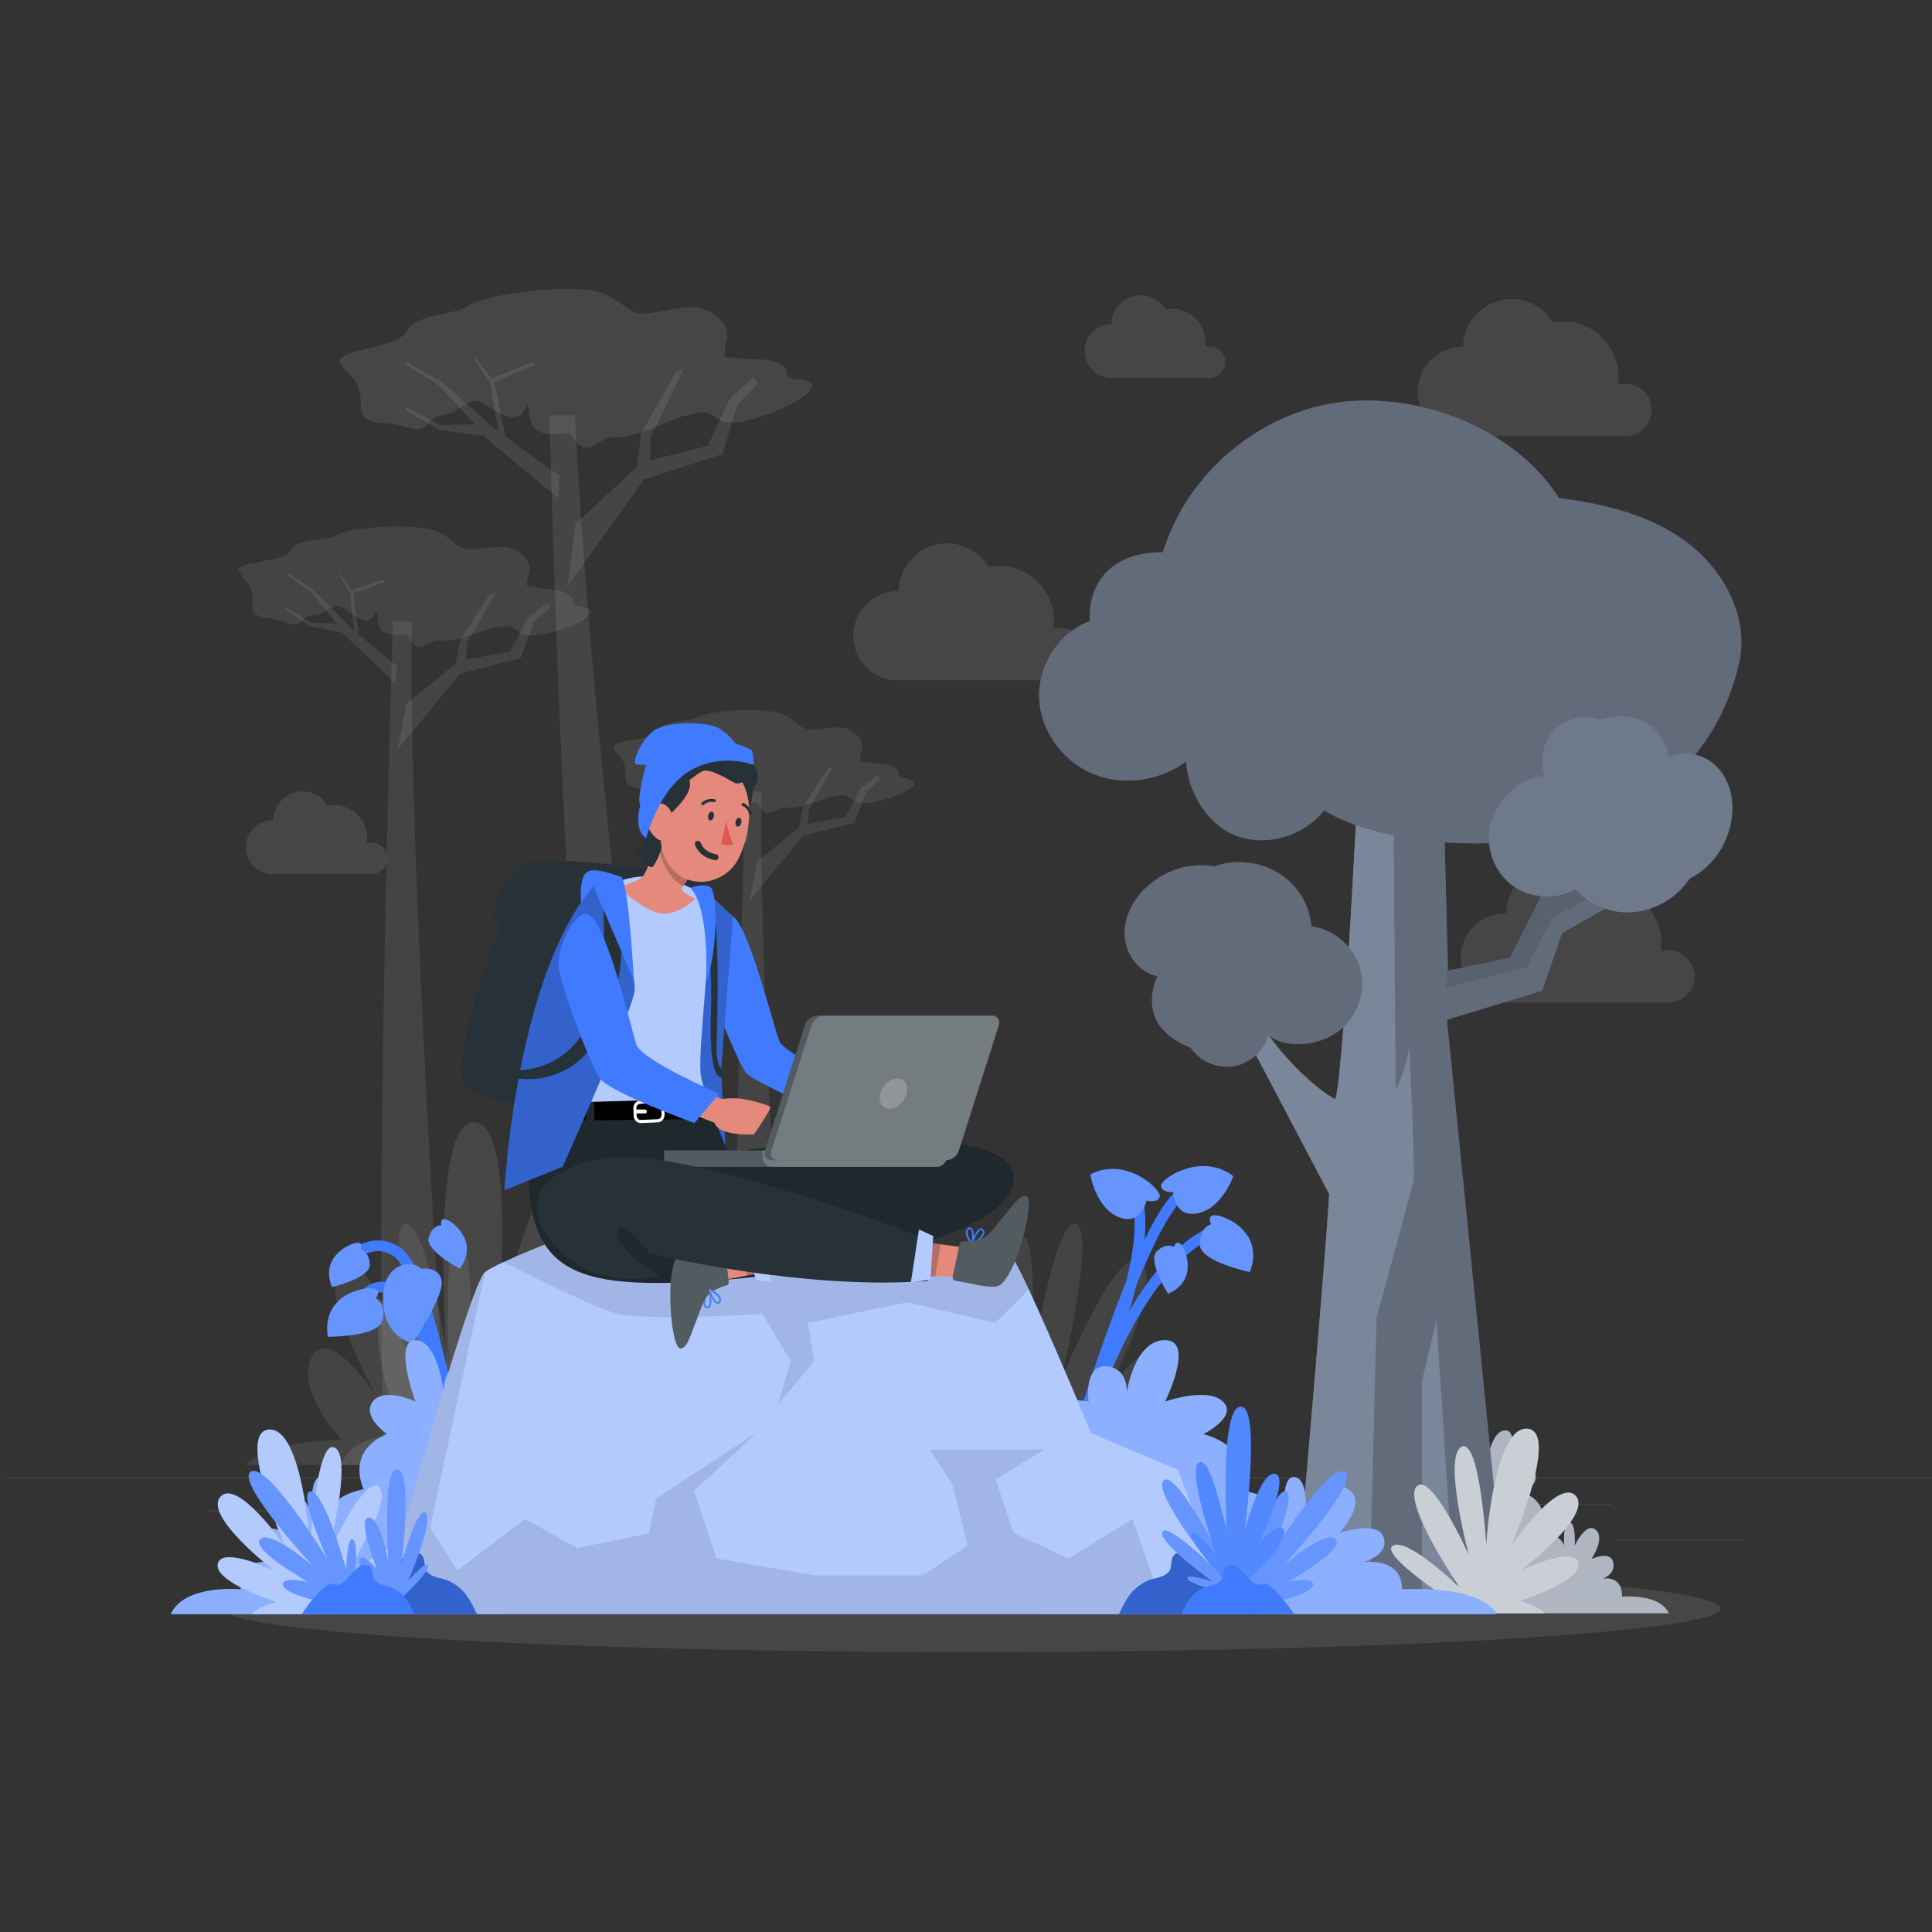 <svg xmlns="http://www.w3.org/2000/svg" width="180" height="180" fill="none"><rect width="100%" height="100%" fill="#333333" stroke="none"/><g clip-path="url(#a)"><g clip-path="url(#b)"><path fill="#EBEBEB" fill-opacity=".1" d="M180.5 137.663H.5v.09h180v-.09Zm-18.036 5.795H150.54v.09h11.924v-.09Zm-42.725.977h-3.129v.09h3.129v-.09Zm30.441-4.32h-6.909v.09h6.909v-.09Zm-115.245.604h-15.55v.09h15.55v-.09Zm5.485 0h-2.28v.09h2.28v-.09Zm41.133 1.521H47.83v.09h33.723v-.09Z"/><path fill="#E0E0E0" fill-opacity=".1" d="M47.659 136.491H22.796c2.696-2.477 9.042-2.324 9.042-2.324s-4.402-4.73-2.778-7.762c1.623-3.032 5.97 3.615 5.97 3.615s-5.467-9.896-3.433-12.363c2.033-2.467 7.5 10.838 7.5 10.838s-3.32-14.08-1.323-14.479c1.998-.4 4.085 13.351 4.085 13.351s-.719-12.569.963-12.211c1.682.359.866 16.762.866 16.762s1.691-8.368 2.414-5.7c.723 2.668-.725 8.393-.725 8.393 1.666.023 2.145 1.162 2.282 1.88Zm13.049 0h32.287c-3.501-3.217-11.742-3.019-11.742-3.019s5.716-6.142 3.607-10.079c-2.108-3.936-7.752 4.695-7.752 4.695s7.099-12.851 4.458-16.055c-2.64-3.204-9.74 14.074-9.74 14.074s4.312-18.284 1.718-18.803c-2.594-.519-5.305 17.338-5.305 17.338s.933-16.323-1.25-15.857c-2.184.466-1.126 21.767-1.126 21.767s-2.195-10.866-3.134-7.401c-.939 3.465.942 10.898.942 10.898-2.163.03-2.786 1.51-2.963 2.442Z"/><path fill="#E0E0E0" fill-opacity=".1" d="M90.314 136.491h24.863c-2.697-2.477-9.043-2.324-9.043-2.324s4.402-4.73 2.779-7.762c-1.624-3.032-5.97 3.615-5.97 3.615s5.466-9.896 3.433-12.363c-2.034-2.467-7.501 10.838-7.501 10.838s3.321-14.08 1.323-14.479c-1.997-.4-4.084 13.351-4.084 13.351s.718-12.569-.964-12.211c-1.681.359-.866 16.762-.866 16.762s-1.691-8.368-2.414-5.7c-.723 2.668.725 8.393.725 8.393-1.666.023-2.145 1.162-2.281 1.88Zm-48.563 0c-1.101-16.91-3.752-60.218-3.38-78.534l-1.765-.12s-1.767 55.181-.802 78.654h5.947Z"/><path fill="#E0E0E0" fill-opacity=".1" d="m37.902 65.524 4.538-3.69.454-2.29 2.726-4.157.584-.213-2.687 4.7-.107 1.579 4.084-.75 1.711-3.155 1.804-1.418.269.467-1.537 1.373-1.258 3.372-5.596 1.407-5.838 7.071.853-4.296Zm-.892-3.43-.22 1.545-4.907-4.696-3.023-.6-2.333-1.608.16-.155 2.216 1.41 2.456.12-2.327-2.895-2.29-1.666.157-.097 2.297 1.489 3.78 3.825-.374-3.5-.877-1.487-.085-.41 1.103 1.621 2.873-.948.24.18-2.947 1.05.531 3.859 3.57 2.963Z"/><path fill="#E0E0E0" fill-opacity=".1" d="M53.345 56.067c.111-.627-.881-1.075-1.954-1.148a13.781 13.781 0 0 1-2.345-.37c.1-.224.028-.496.172-.885.314-.847.147-1.42-.794-2.159-.94-.738-1.889-.595-3.947-.354-2.059.242-1.77-.69-3.63-1.578-1.86-.887-8.324-.518-9.515.308-.717.497-3.51.207-4.287 1.424-.777 1.217-5.363.906-4.756 1.962.606 1.057 1.332 1.106 1.213 2.875-.12 1.769 1.484 1.18 3.09 1.846 1.607.667 1.392-.583 2.442-.663 1.051-.08.761-.186 1.84-.685 1.08-.5.927.127 2.64.988.945.475 1.296-.099 1.587-.703.173.401-.022.985.33 1.661.284.542 1.418.662 2.498.56 1.183 2.25 1.692.375 3.175.535 1.565.17 3.919-1.067 5.023-1.2 1.104-.132 1.175-.411 2.316.473 1.14.884 6.051-.842 6.514-1.732.462-.891-1.723-.528-1.612-1.155Zm20.225 80.425c-1.046-16.542-2.896-48.476-2.605-62.725l-1.51-.102s-1.313 41-.823 62.827h4.938Z"/><path fill="#E0E0E0" fill-opacity=".1" d="m70.563 80.239 3.881-3.155.388-1.959 2.331-3.555.5-.183-2.298 4.02-.092 1.35 3.494-.641 1.463-2.698 1.543-1.213.23.4-1.315 1.174-1.076 2.884-4.785 1.203-4.993 6.048.73-3.675Zm-.763-2.933-.187 1.32-4.198-4.015-2.586-.513-1.995-1.375.138-.133 1.895 1.206 2.1.102-1.99-2.475-1.958-1.425.134-.083 1.964 1.273 3.233 3.272-.32-2.994-.75-1.272-.073-.35.943 1.386 2.458-.81.204.153-2.52.898.455 3.3 3.053 2.535Z"/><path fill="#E0E0E0" fill-opacity=".1" d="M83.77 72.151c.095-.536-.754-.92-1.67-.981a11.78 11.78 0 0 1-2.006-.317c.086-.192.024-.424.147-.757.268-.725.125-1.215-.68-1.847-.804-.631-1.615-.508-3.376-.302-1.76.207-1.513-.59-3.104-1.35-1.59-.759-7.12-.443-8.138.264-.612.425-3.002.176-3.666 1.217-.665 1.04-4.587.775-4.068 1.679.518.903 1.14.946 1.037 2.458-.102 1.513 1.27 1.009 2.644 1.58 1.374.57 1.19-.5 2.088-.568.899-.068.65-.159 1.574-.586.924-.427.793.109 2.258.845.808.406 1.108-.084 1.357-.6.148.342-.019.841.283 1.42.242.463 1.212.565 2.135.48 1.012 1.923 1.448.32 2.716.457 1.338.144 3.352-.913 4.296-1.026.944-.114 1.005-.353 1.98.403.976.756 5.176-.72 5.571-1.481.397-.762-1.472-.451-1.377-.988Z"/><path fill="#E6E6E6" fill-opacity=".1" d="M61.636 119.992c-.335-2.371-6.64-51.073-8.068-81.293h-2.361s1.327 61.054 5.286 83.307l5.143-2.014Z"/><path fill="#F0F0F0" fill-opacity=".1" d="M31.79 136.492h62.687c-6.798-3.709-22.798-3.48-22.798-3.48s11.098-7.079 7.004-11.616c-4.093-4.537-15.051 5.411-15.051 5.411s13.782-14.811 8.655-18.504c-5.127-3.692-18.91 16.22-18.91 16.22s8.372-21.072 3.335-21.67c-5.036-.598-10.298 19.982-10.298 19.982s1.81-18.812-2.43-18.275c-4.24.537-2.184 25.088-2.184 25.088s-4.262-12.525-6.085-8.531c-1.824 3.993 1.828 12.56 1.828 12.56-4.2.035-5.408 1.74-5.752 2.815Z"/><path fill="#E6E6E6" fill-opacity=".1" d="m53.625 48.813 5.708-5.319.397-3.088 3.255-5.78.758-.337-3.154 6.499v2.111l5.37-1.367 1.992-4.353 2.275-2.05.399.599-1.922 1.965-1.372 4.602-7.32 2.376-7.135 9.939.749-5.797Zm-1.496-4.483-.153 2.075-6.956-5.809-4.078-.525-3.25-1.93.2-.223 3.076 1.68 3.279-.064-3.358-3.643-3.197-2.011.2-.143 3.19 1.774 5.377 4.752-.814-4.625-1.3-1.901-.15-.538 1.613 2.059 3.74-1.521.334.217-3.828 1.664 1.055 5.088 5.02 3.623Z"/><path fill="#F0F0F0" fill-opacity=".1" d="M73.328 34.835c.091-.845-1.27-1.352-2.704-1.352-.719 0-2.016-.064-3.155-.282.113-.307-.007-.663.15-1.194.34-1.155.066-1.903-1.252-2.801-1.319-.898-2.568-.622-5.286-.116-2.719.507-2.417-.76-4.973-1.774-2.555-1.013-11.127.06-12.638 1.268-.909.726-4.654.591-5.579 2.28-.924 1.69-7.056 1.69-6.153 3.042.902 1.351 1.873 1.351 1.873 3.717 0 2.365 2.082 1.436 4.28 2.179 2.199.743 1.8-.902 3.191-1.103 1.392-.201.996-.316 2.388-1.078 1.392-.761 1.245.086 3.602 1.078 1.3.547 1.716-.248 2.05-1.078.266.517.059 1.312.59 2.18.424.696 1.946.753 3.374.522 1.777 2.887 2.287.345 4.275.425 2.097.085 5.12-1.774 6.578-2.049 1.457-.275 1.526-.654 3.124.42 1.599 1.074 7.979-1.665 8.515-2.892.535-1.227-2.34-.547-2.25-1.392Z"/><path fill="#F5F5F5" fill-opacity=".1" d="M153.871 38.189a2.436 2.436 0 0 0-3.136-2.333 5.16 5.16 0 0 0-6.054-5.818 4.507 4.507 0 0 0-8.361 2.28c-.025 0-.05-.005-.076-.005a4.155 4.155 0 0 0 0 8.312h15.262l-.003-.003a2.435 2.435 0 0 0 2.368-2.433ZM101.27 60.941a2.436 2.436 0 0 0-3.135-2.333 5.159 5.159 0 0 0-6.054-5.818 4.507 4.507 0 0 0-3.85-2.167 4.512 4.512 0 0 0-4.512 4.446c-.025 0-.05-.004-.075-.004a4.156 4.156 0 1 0 0 8.312h15.262l-.003-.004a2.434 2.434 0 0 0 2.367-2.432Zm56.604 30.027a2.436 2.436 0 0 0-3.135-2.334 5.158 5.158 0 0 0-6.055-5.818 4.505 4.505 0 0 0-3.85-2.166 4.513 4.513 0 0 0-4.511 4.446c-.025 0-.049-.004-.075-.004a4.156 4.156 0 1 0 0 8.312h15.262l-.003-.004a2.434 2.434 0 0 0 2.367-2.432ZM36.07 79.975a1.472 1.472 0 0 0-1.895-1.41 3.118 3.118 0 0 0-3.66-3.517 2.724 2.724 0 0 0-2.326-1.309 2.727 2.727 0 0 0-2.727 2.687l-.045-.002a2.512 2.512 0 1 0 0 5.024h9.224l-.002-.002a1.47 1.47 0 0 0 1.431-1.47Zm78.093-46.233a1.472 1.472 0 0 0-1.895-1.41 3.118 3.118 0 0 0-3.659-3.517 2.724 2.724 0 0 0-2.327-1.31 2.728 2.728 0 0 0-2.727 2.688l-.045-.002a2.512 2.512 0 0 0 0 5.023h9.225l-.002-.002a1.471 1.471 0 0 0 1.43-1.47ZM90.5 153.922c38.549 0 69.8-1.825 69.8-4.076 0-2.252-31.251-4.077-69.8-4.077-38.55 0-69.8 1.825-69.8 4.077 0 2.251 31.25 4.076 69.8 4.076Z"/><path fill="#7A8699" d="M134.51 144.007s-1.169-.061-1.285-3.259c-.117-3.199 1.943-4.052 3.529-3.66 0 0-.232-2.277.796-2.194 1.027.084.957 1.605.957 1.605s.351-3.229 1.753-3.231c1.402-.001 0 3.82 0 3.82s1.94-.931 2.653 0c.713.931-.891 2.024-.891 2.024s2.515.82 1.463 3.428c0 0 1.753.274 2.244 1.441 0 0-.14-2.356.491-2.198.631.158.491 2.225.491 2.225s1.052-2.27 1.963-1.468c.912.803-.421 2.725-.421 2.725s1.753-.851 2.034.277c.28 1.128-.982 1.548-.982 1.548s1.823-.422 1.823 1.67c0 0 3.506-.335 4.347 1.544h-20.894l-.071-6.297Z"/><path fill="#fff" d="M134.51 144.007s-1.169-.061-1.285-3.259c-.117-3.199 1.943-4.052 3.529-3.66 0 0-.232-2.277.796-2.194 1.027.084.957 1.605.957 1.605s.351-3.229 1.753-3.231c1.402-.001 0 3.82 0 3.82s1.94-.931 2.653 0c.713.931-.891 2.024-.891 2.024s2.515.82 1.463 3.428c0 0 1.753.274 2.244 1.441 0 0-.14-2.356.491-2.198.631.158.491 2.225.491 2.225s1.052-2.27 1.963-1.468c.912.803-.421 2.725-.421 2.725s1.753-.851 2.034.277c.28 1.128-.982 1.548-.982 1.548s1.823-.422 1.823 1.67c0 0 3.506-.335 4.347 1.544h-20.894l-.071-6.297Z" opacity=".4"/><path fill="#7A8699" d="M123.839 111.248c-.504 8.265-3.228 38.874-3.228 38.874l19.768.182-5.571-55.294 8.871-2.704 1.862-5.376 7.49-4.239 3.662-5.62-1.415-.344-4.043 5.193-4.717 1.024 2.02-4.783h-2.247l-5.616 11.08-5.763 1.181-.527-20.154c-5.787 2.705-7.638-1.799-7.638-1.799s-1.497 31.556-2.338 33.94c-.733-.369-1.563-1.003-2.366-1.71-1.961-1.728-3.637-3.754-5.036-5.962l-.375-.593h-1.796l9.003 17.104Z"/><path fill="#000" d="M123.839 111.248c-.504 8.265-3.228 38.874-3.228 38.874l19.768.182-5.571-55.294 8.871-2.704 1.862-5.376 7.49-4.239 3.662-5.62-1.415-.344-4.043 5.193-4.717 1.024 2.02-4.783h-2.247l-5.616 11.08-5.763 1.181-.527-20.154c-5.787 2.705-7.638-1.799-7.638-1.799s-1.497 31.556-2.338 33.94c-.733-.369-1.563-1.003-2.366-1.71-1.961-1.728-3.637-3.754-5.036-5.962l-.375-.593h-1.796l9.003 17.104Z" opacity=".2"/><path fill="#000" d="m144.677 85.435-2.41 4.645-7.534 1.907s.024-1.185.149-2.705l.03 1.14 5.763-1.181 5.616-11.08h2.246l-2.02 4.782 4.718-1.024 4.043-5.192.197.047-3.113 4.713-7.685 3.948Z" opacity=".1"/><path fill="#7A8699" d="m133.829 122.961 1.779 27.299-3.135-.029v-21.546l1.356-5.724Zm-9.99-11.713-9.003-17.103h1.796l.375.592c1.399 2.207 3.075 4.235 5.036 5.962.803.707 1.634 1.342 2.366 1.71.841-2.384 2.338-33.94 2.338-33.94s.812 1.972 3.039 2.522l.256 30.581c.639-1.456 1.193-2.842 1.246-4.351.192 4.177.445 8.667.429 12.788l-3.463 12.775-.691 27.402-6.952-.065s2.724-30.609 3.228-38.873Z"/><path fill="#7A8699" d="M101.59 57.838c-2.883 1.029-4.869 4.08-4.779 7.14.09 3.061 2.168 5.935 4.993 7.115 2.826 1.18 6.248.678 8.708-1.146.126 2.938 2.136 6.137 4.94 7.026 2.804.888 6.111-.148 7.907-2.478 7.557 4.748 34.017 6.508 38.668-13.711.96-4.176-1.366-8.6-4.775-11.195-3.41-2.595-7.743-3.658-11.997-4.178-4.035-6.425-12.983-9.937-20.503-8.928-7.52 1.01-14.206 6.7-16.404 13.961-7.667.02-6.869 6.907-6.758 6.394Z"/><path fill="#000" d="M101.59 57.838c-2.883 1.029-4.869 4.08-4.779 7.14.09 3.061 2.168 5.935 4.993 7.115 2.826 1.18 6.248.678 8.708-1.146.126 2.938 2.136 6.137 4.94 7.026 2.804.888 6.111-.148 7.907-2.478 7.557 4.748 34.017 6.508 38.668-13.711.96-4.176-1.366-8.6-4.775-11.195-3.41-2.595-7.743-3.658-11.997-4.178-4.035-6.425-12.983-9.937-20.503-8.928-7.52 1.01-14.206 6.7-16.404 13.961-7.667.02-6.869 6.907-6.758 6.394Z" opacity=".2"/><path fill="#7A8699" d="M110.927 97.615c.856 1.264 2.472 1.967 3.981 1.73 1.508-.237 2.831-1.401 3.258-2.867 1.791 1.26 4.558.948 6.371-.28 1.814-1.227 2.748-3.625 2.243-5.755-.505-2.131-2.414-3.855-4.586-4.139-.226-2.084-1.269-3.834-3.048-4.943a7.058 7.058 0 0 0-6.042-.638c-2.335-.428-4.725.41-6.428 2.063-1.213 1.177-2.022 2.848-1.88 4.532.141 1.685 1.37 3.303 3.03 3.623-.553 1.26-.709 2.673-.173 3.94.537 1.267 1.985 2.254 3.274 2.734Z"/><path fill="#000" d="M110.927 97.615c.856 1.264 2.472 1.967 3.981 1.73 1.508-.237 2.831-1.401 3.258-2.867 1.791 1.26 4.558.948 6.371-.28 1.814-1.227 2.748-3.625 2.243-5.755-.505-2.131-2.414-3.855-4.586-4.139-.226-2.084-1.269-3.834-3.048-4.943a7.058 7.058 0 0 0-6.042-.638c-2.335-.428-4.725.41-6.428 2.063-1.213 1.177-2.022 2.848-1.88 4.532.141 1.685 1.37 3.303 3.03 3.623-.553 1.26-.709 2.673-.173 3.94.537 1.267 1.985 2.254 3.274 2.734Z" opacity=".2"/><path fill="#7A8699" d="M149.022 67.044c-1.444-.497-3.158-.089-4.223 1.006-1.063 1.096-1.422 2.821-.883 4.25-2.189.067-4.214 1.978-4.928 4.048-.713 2.071-.021 4.549 1.662 5.95 1.683 1.4 4.246 1.632 6.153.556 1.432 1.53 3.317 2.303 5.405 2.122a7.058 7.058 0 0 0 5.215-3.118c2.124-1.06 3.531-3.165 3.901-5.508.264-1.67-.093-3.492-1.218-4.754-1.124-1.263-3.079-1.818-4.598-1.077-.314-1.34-1.037-2.564-2.227-3.256-1.189-.69-2.94-.61-4.259-.219Z"/><path fill="#000" d="M149.022 67.044c-1.444-.497-3.158-.089-4.223 1.006-1.063 1.096-1.422 2.821-.883 4.25-2.189.067-4.214 1.978-4.928 4.048-.713 2.071-.021 4.549 1.662 5.95 1.683 1.4 4.246 1.632 6.153.556 1.432 1.53 3.317 2.303 5.405 2.122a7.058 7.058 0 0 0 5.215-3.118c2.124-1.06 3.531-3.165 3.901-5.508.264-1.67-.093-3.492-1.218-4.754-1.124-1.263-3.079-1.818-4.598-1.077-.314-1.34-1.037-2.564-2.227-3.256-1.189-.69-2.94-.61-4.259-.219Z" opacity=".1"/><path fill="#7A8699" d="M135.661 149.504s-7.259-4.705-5.883-5.499c1.377-.794 6.219 3.905 6.219 3.905s-5.349-7.828-4.027-9.397c1.321-1.569 4.882 6.379 4.882 6.379s-2.421-9.087-.712-10.083c1.709-.997 2.329 9.106 2.329 9.106s.667-10.944 3.798-10.809c3.13.136-1.428 10.809-1.428 10.809s4.416-6.333 5.982-4.535c1.567 1.797-4.985 6.847-4.985 6.847s4.899-2.303 5.227-.594c.327 1.709-5.405 3.524-5.405 3.524s1.842.529 2.268 1.146l-9.803.001s-.155-.47 1.538-.8Z"/><path fill="#fff" d="M135.661 149.504s-7.259-4.705-5.883-5.499c1.377-.794 6.219 3.905 6.219 3.905s-5.349-7.828-4.027-9.397c1.321-1.569 4.882 6.379 4.882 6.379s-2.421-9.087-.712-10.083c1.709-.997 2.329 9.106 2.329 9.106s.667-10.944 3.798-10.809c3.13.136-1.428 10.809-1.428 10.809s4.416-6.333 5.982-4.535c1.567 1.797-4.985 6.847-4.985 6.847s4.899-2.303 5.227-.594c.327 1.709-5.405 3.524-5.405 3.524s1.842.529 2.268 1.146l-9.803.001s-.155-.47 1.538-.8Z" opacity=".6"/><path stroke="#407BFF" stroke-miterlimit="10" d="M32.42 117.415s2.164-2.471 4.63-.73c2.464 1.741 4.907 14.547 4.907 14.547"/><path stroke="#407BFF" stroke-miterlimit="10" d="M41.058 132.29s-.874-8.803-3.755-11.544c-2.88-2.741-4.691 2.11-4.691 2.11"/><path fill="#407BFF" d="M39.2 118.213s1.626-.327 1.941 1.069c.316 1.396-2.707 5.873-2.707 5.873s-2.745-.529-2.743-4.137c.002-3.608 2.965-3.608 3.509-2.805Z"/><path fill="#fff" d="M39.2 118.213s1.626-.327 1.941 1.069c.316 1.396-2.707 5.873-2.707 5.873s-2.745-.529-2.743-4.137c.002-3.608 2.965-3.608 3.509-2.805Z" opacity=".2"/><path fill="#407BFF" d="M34.998 120.935s.657-.727-.203-.896c-.86-.168-4.834.545-4.252 4.502 0 0 4.766.039 5.104-1.556.337-1.595-.65-2.05-.65-2.05Z"/><path fill="#fff" d="M34.998 120.935s.657-.727-.203-.896c-.86-.168-4.834.545-4.252 4.502 0 0 4.766.039 5.104-1.556.337-1.595-.65-2.05-.65-2.05Z" opacity=".2"/><path fill="#407BFF" d="M41.118 114.15s-.183-.729.46-.533c.642.195 3.075 2.11 1.255 4.579 0 0-3.24-1.691-2.893-2.893.346-1.201 1.178-1.153 1.178-1.153Z"/><path fill="#fff" d="M41.118 114.15s-.183-.729.46-.533c.642.195 3.075 2.11 1.255 4.579 0 0-3.24-1.691-2.893-2.893.346-1.201 1.178-1.153 1.178-1.153Z" opacity=".2"/><path stroke="#407BFF" stroke-miterlimit="10" d="M100.83 133.806s4.09-14.81 11.621-18.804"/><path stroke="#407BFF" stroke-miterlimit="10" d="M100.91 132.11s7.307-15.843 4.77-20.954"/><path stroke="#407BFF" stroke-miterlimit="10" d="M100.62 133.266s5.94-19.843 9.609-22.183"/><path fill="#407BFF" d="M106.817 111.851s1.073.285 1.232-.375c.158-.66-3.148-3.784-6.468-2.058 0 0 .505 3.117 2.637 3.973 2.131.857 2.599-1.54 2.599-1.54Z"/><path fill="#fff" d="M106.817 111.851s1.073.285 1.232-.375c.158-.66-3.148-3.784-6.468-2.058 0 0 .505 3.117 2.637 3.973 2.131.857 2.599-1.54 2.599-1.54Z" opacity=".2"/><path fill="#407BFF" d="M109.324 111.063s-1.107.093-1.148-.584c-.04-.678 3.761-3.176 6.728-.897 0 0-1.042 2.981-3.29 3.451-2.248.471-2.29-1.97-2.29-1.97Z"/><path fill="#fff" d="M109.324 111.063s-1.107.093-1.148-.584c-.04-.678 3.761-3.176 6.728-.897 0 0-1.042 2.981-3.29 3.451-2.248.471-2.29-1.97-2.29-1.97Z" opacity=".2"/><path fill="#407BFF" d="M112.843 114.056s-.491-.847.385-.833c.876.014 4.615 1.54 3.221 5.289 0 0-4.671-.955-4.668-2.586.003-1.631 1.062-1.87 1.062-1.87Z"/><path fill="#fff" d="M112.843 114.056s-.491-.847.385-.833c.876.014 4.615 1.54 3.221 5.289 0 0-4.671-.955-4.668-2.586.003-1.631 1.062-1.87 1.062-1.87Z" opacity=".2"/><path fill="#407BFF" d="M109.368 116.174s.206-.723.665-.233c.459.49 1.61 3.364-1.199 4.594 0 0-1.962-3.083-1.062-3.95.9-.868 1.596-.411 1.596-.411Z"/><path fill="#fff" d="M109.368 116.174s.206-.723.665-.233c.459.49 1.61 3.364-1.199 4.594 0 0-1.962-3.083-1.062-3.95.9-.868 1.596-.411 1.596-.411Z" opacity=".2"/><path fill="#407BFF" d="M33.594 116.416s.358-.661-.313-.63c-.67.031-3.502 1.286-2.348 4.127 0 0 3.557-.838 3.518-2.088-.039-1.249-.857-1.409-.857-1.409Z"/><path fill="#fff" d="M33.594 116.416s.358-.661-.313-.63c-.67.031-3.502 1.286-2.348 4.127 0 0 3.557-.838 3.518-2.088-.039-1.249-.857-1.409-.857-1.409Z" opacity=".2"/><path fill="#407BFF" d="M96.865 140.951s-2.374-.093-2.611-4.885c-.237-4.792 3.947-6.071 7.168-5.483 0 0-.47-3.412 1.616-3.287 2.087.125 1.944 2.404 1.944 2.404s.712-4.838 3.561-4.84c2.848-.003 0 5.723 0 5.723s3.94-1.396 5.388 0-1.81 3.032-1.81 3.032 5.109 1.228 2.973 5.137c0 0 3.561.41 4.557 2.159 0 0-.284-3.53.997-3.293 1.282.237.997 3.333.997 3.333s2.136-3.402 3.988-2.199c1.851 1.202-.855 4.082-.855 4.082s3.561-1.275 4.13.415c.57 1.69-1.994 2.319-1.994 2.319s3.703-.631 3.703 2.503c0 0 7.121-.501 8.83 2.313h-42.44l-.142-9.433Z"/><path fill="#fff" d="M96.865 140.951s-2.374-.093-2.611-4.885c-.237-4.792 3.947-6.071 7.168-5.483 0 0-.47-3.412 1.616-3.287 2.087.125 1.944 2.404 1.944 2.404s.712-4.838 3.561-4.84c2.848-.003 0 5.723 0 5.723s3.94-1.396 5.388 0-1.81 3.032-1.81 3.032 5.109 1.228 2.973 5.137c0 0 3.561.41 4.557 2.159 0 0-.284-3.53.997-3.293 1.282.237.997 3.333.997 3.333s2.136-3.402 3.988-2.199c1.851 1.202-.855 4.082-.855 4.082s3.561-1.275 4.13.415c.57 1.69-1.994 2.319-1.994 2.319s3.703-.631 3.703 2.503c0 0 7.121-.501 8.83 2.313h-42.44l-.142-9.433Z" opacity=".4"/><path fill="#407BFF" d="M47.322 140.951s1.751-.093 1.926-4.885c.175-4.792-2.912-6.071-5.288-5.483 0 0 .347-3.412-1.193-3.287-1.539.125-1.434 2.404-1.434 2.404s-.525-4.838-2.626-4.84c-2.102-.003 0 5.723 0 5.723s-2.907-1.396-3.975 0 1.335 3.032 1.335 3.032-3.769 1.228-2.193 5.137c0 0-2.626.41-3.362 2.159 0 0 .21-3.53-.735-3.293-.946.237-.736 3.333-.736 3.333s-1.575-3.402-2.941-2.199c-1.366 1.202.63 4.082.63 4.082s-2.626-1.275-3.046.415c-.42 1.69 1.47 2.319 1.47 2.319s-2.73-.631-2.73 2.503c0 0-5.253-.501-6.514 2.313h31.307l.105-9.433Z"/><path fill="#fff" d="M47.322 140.951s1.751-.093 1.926-4.885c.175-4.792-2.912-6.071-5.288-5.483 0 0 .347-3.412-1.193-3.287-1.539.125-1.434 2.404-1.434 2.404s-.525-4.838-2.626-4.84c-2.102-.003 0 5.723 0 5.723s-2.907-1.396-3.975 0 1.335 3.032 1.335 3.032-3.769 1.228-2.193 5.137c0 0-2.626.41-3.362 2.159 0 0 .21-3.53-.735-3.293-.946.237-.736 3.333-.736 3.333s-1.575-3.402-2.941-2.199c-1.366 1.202.63 4.082.63 4.082s-2.626-1.275-3.046.415c-.42 1.69 1.47 2.319 1.47 2.319s-2.73-.631-2.73 2.503c0 0-5.253-.501-6.514 2.313h31.307l.105-9.433Z" opacity=".4"/><path fill="#407BFF" d="M31.69 149.584s7.258-4.704 5.881-5.499c-1.376-.794-6.219 3.905-6.219 3.905s5.35-7.827 4.028-9.396c-1.322-1.569-4.882 6.378-4.882 6.378s2.421-9.086.712-10.083c-1.709-.997-2.328 9.107-2.328 9.107s-.668-10.945-3.798-10.809c-3.13.136 1.427 10.809 1.427 10.809s-4.415-6.334-5.982-4.536c-1.566 1.798 4.985 6.847 4.985 6.847s-4.899-2.303-5.227-.594c-.327 1.709 5.405 3.525 5.405 3.525s-1.842.528-2.268 1.146h9.803s.155-.47-1.538-.8Z"/><path fill="#fff" d="M31.69 149.584s7.258-4.704 5.881-5.499c-1.376-.794-6.219 3.905-6.219 3.905s5.35-7.827 4.028-9.396c-1.322-1.569-4.882 6.378-4.882 6.378s2.421-9.086.712-10.083c-1.709-.997-2.328 9.107-2.328 9.107s-.668-10.945-3.798-10.809c-3.13.136 1.427 10.809 1.427 10.809s-4.415-6.334-5.982-4.536c-1.566 1.798 4.985 6.847 4.985 6.847s-4.899-2.303-5.227-.594c-.327 1.709 5.405 3.525 5.405 3.525s-1.842.528-2.268 1.146h9.803s.155-.47-1.538-.8Z" opacity=".6"/><path fill="#407BFF" d="M35.321 150.384s8.355-30.734 9.874-31.873c1.52-1.14 10.185-4.343 10.185-4.343s21.077 3.519 24.245 3.171c3.168-.347 13.35-2.31 14.81 0 1.46 2.311 7.225 16.173 7.225 16.173l8.098 3.418 5.127 13.454H35.321Z"/><path fill="#fff" d="M114.886 150.384H35.322s8.313-30.589 9.86-31.867l.012-.007c.313-.234.925-.555 1.703-.918 3.01-1.401 8.481-3.424 8.481-3.424s21.078 3.521 24.246 3.172c3.168-.35 13.349-2.312 14.81 0 .31.493.818 1.508 1.422 2.804 2.233 4.784 5.804 13.367 5.804 13.367l8.096 3.42 5.13 13.453Z" opacity=".6"/><path fill="#000" d="m95.857 120.144-3.143 3.11-8.19-1.926-9.266 1.926.594 3.582-3.374 4.018 1.2-4.018-2.629-4.417s-10.663.648-13.446 0c-1.746-.407-7.027-2.977-10.706-4.827 3.01-1.401 8.481-3.424 8.481-3.424s21.078 3.521 24.246 3.172c3.168-.35 13.35-2.312 14.81 0 .31.493.818 1.508 1.423 2.804Z" opacity=".1"/><path fill="#000" d="M114.886 150.384H35.323s8.312-30.589 9.86-31.867l.011-.007-5.126 23.846 2.563 3.949 6.3-4.781 4.831 2.697 6.703-1.354.666-3.243 9.497-6.246-5.962 5.522 2.1 6.3 9.125 1.573h10.084l4.169-2.779-1.39-5.652-2.099-3.276 10.638-.025-4.529 2.804 1.67 4.979 5.124 2.376 5.954-3.676 2.426 7.013 6.948 1.847Z" opacity=".1"/><path fill="#407BFF" d="M104.251 150.384h13.188s-2.626-4.018-3.745-3.509c-1.457.664-2.537-2.976-4.15-2.114-.568.304-.29 1.278-.648 1.67-.591.647-1.343.522-2.057.877-1.399.697-1.898 1.621-2.588 3.076Z"/><path fill="#000" d="M104.251 150.384h13.188s-2.626-4.018-3.745-3.509c-1.457.664-2.537-2.976-4.15-2.114-.568.304-.29 1.278-.648 1.67-.591.647-1.343.522-2.057.877-1.399.697-1.898 1.621-2.588 3.076Z" opacity=".2"/><path fill="#407BFF" d="M115.998 149.263s-.866-5.023-.268-5.759c.597-.736.702 2.741.702 2.741s2.009-7.258 3.295-7.296c1.285-.039-1.527 6.296-1.527 6.296s5.494-8.979 7.092-8.143c1.597.836-5.751 8.796-5.751 8.796s4.019-3.458 4.904-2.482c.886.976-4.461 3.963-4.461 3.963s2.357-.53 2.355.255c-.003.784-3.981 2.075-6.341 1.629Z"/><path fill="#fff" d="M115.998 149.263s-.866-5.023-.268-5.759c.597-.736.702 2.741.702 2.741s2.009-7.258 3.295-7.296c1.285-.039-1.527 6.296-1.527 6.296s5.494-8.979 7.092-8.143c1.597.836-5.751 8.796-5.751 8.796s4.019-3.458 4.904-2.482c.886.976-4.461 3.963-4.461 3.963s2.357-.53 2.355.255c-.003.784-3.981 2.075-6.341 1.629Z" opacity=".2"/><path fill="#407BFF" d="M115.206 148.546s-4.129-.749-4.529-1.419c-.401-.67 2.317.231 2.317.231s-5.046-3.604-4.712-4.608c.334-1.006 4.439 2.958 4.439 2.958s-5.393-6.785-4.295-7.784c1.097-.999 5.178 6.932 5.178 6.932s-1.539-4.085-.535-4.494c1.006-.409 1.805 4.569 1.805 4.569s.256-1.972.862-1.749c.606.223.482 3.664-.53 5.364Z"/><path fill="#fff" d="M115.206 148.546s-4.129-.749-4.529-1.419c-.401-.67 2.317.231 2.317.231s-5.046-3.604-4.712-4.608c.334-1.006 4.439 2.958 4.439 2.958s-5.393-6.785-4.295-7.784c1.097-.999 5.178 6.932 5.178 6.932s-1.539-4.085-.535-4.494c1.006-.409 1.805 4.569 1.805 4.569s.256-1.972.862-1.749c.606.223.482 3.664-.53 5.364Z" opacity=".2"/><path fill="#407BFF" d="M114.897 147.997s-3.988-3.995-3.917-5.043c.071-1.047 2.384 2.033 2.384 2.033s-2.811-7.851-1.672-8.706c1.14-.854 2.635 6.673 2.635 6.673s-.754-11.632 1.225-11.894c1.98-.262.405 11.63.405 11.63s1.432-5.693 2.856-5.375c1.424.319-1.511 6.433-1.511 6.433s1.796-1.984 2.294-1.272c.499.713-2.278 4.419-4.699 5.521Z"/><path fill="#fff" d="M114.897 147.997s-3.988-3.995-3.917-5.043c.071-1.047 2.384 2.033 2.384 2.033s-2.811-7.851-1.672-8.706c1.14-.854 2.635 6.673 2.635 6.673s-.754-11.632 1.225-11.894c1.98-.262.405 11.63.405 11.63s1.432-5.693 2.856-5.375c1.424.319-1.511 6.433-1.511 6.433s1.796-1.984 2.294-1.272c.499.713-2.278 4.419-4.699 5.521Z" opacity=".1"/><path fill="#407BFF" d="M110.062 150.384h10.51s-2.093-3.202-2.985-2.796c-1.161.529-2.022-2.372-3.307-1.685-.453.242-.231 1.018-.516 1.331-.471.516-1.071.416-1.64.699-1.115.555-1.512 1.292-2.062 2.451Zm-65.628 0H31.246s2.626-4.018 3.745-3.508c1.457.663 2.537-2.977 4.15-2.115.568.304.29 1.278.648 1.67.591.647 1.343.522 2.057.878 1.4.697 1.898 1.62 2.588 3.075Z"/><path fill="#000" d="M44.434 150.384H31.246s2.626-4.018 3.745-3.508c1.457.663 2.537-2.977 4.15-2.115.568.304.29 1.278.648 1.67.591.647 1.343.522 2.057.878 1.4.697 1.898 1.62 2.588 3.075Z" opacity=".2"/><path fill="#407BFF" d="M32.687 149.264s.866-5.024.268-5.76c-.597-.736-.702 2.741-.702 2.741s-2.009-7.258-3.294-7.296c-1.286-.038 1.526 6.296 1.526 6.296s-5.494-8.979-7.092-8.143c-1.596.837 5.751 8.796 5.751 8.796s-4.019-3.458-4.904-2.482c-.885.977 4.462 3.963 4.462 3.963s-2.358-.53-2.356.255c.003.784 3.98 2.075 6.341 1.63Z"/><path fill="#fff" d="M32.687 149.264s.866-5.024.268-5.76c-.597-.736-.702 2.741-.702 2.741s-2.009-7.258-3.294-7.296c-1.286-.038 1.526 6.296 1.526 6.296s-5.494-8.979-7.092-8.143c-1.596.837 5.751 8.796 5.751 8.796s-4.019-3.458-4.904-2.482c-.885.977 4.462 3.963 4.462 3.963s-2.358-.53-2.356.255c.003.784 3.98 2.075 6.341 1.63Z" opacity=".2"/><path fill="#407BFF" d="M36.736 149.5s3.143-2.781 3.138-3.562c-.005-.78-1.863 1.399-1.863 1.399s2.447-5.697 1.641-6.383c-.806-.687-2.262 4.83-2.262 4.83s1.095-8.597-.362-8.882c-1.456-.285-.835 8.611-.835 8.611s-.8-4.291-1.872-4.119c-1.072.171.825 4.843.825 4.843s-1.241-1.555-1.644-1.05c-.403.506 1.488 3.383 3.234 4.313Z"/><path fill="#fff" d="M36.736 149.5s3.143-2.781 3.138-3.562c-.005-.78-1.863 1.399-1.863 1.399s2.447-5.697 1.641-6.383c-.806-.687-2.262 4.83-2.262 4.83s1.095-8.597-.362-8.882c-1.456-.285-.835 8.611-.835 8.611s-.8-4.291-1.872-4.119c-1.072.171.825 4.843.825 4.843s-1.241-1.555-1.644-1.05c-.403.506 1.488 3.383 3.234 4.313Z" opacity=".2"/><path fill="#407BFF" d="M38.623 150.384h-10.51s2.093-3.202 2.985-2.796c1.161.529 2.022-2.372 3.307-1.684.453.241.23 1.018.516 1.33.471.516 1.07.416 1.64.7 1.115.555 1.512 1.291 2.062 2.45Z"/><path fill="#263238" d="M63.452 81.375s-12.102-1.888-14.413-.898c-2.312.99-3.072 4.552-3.072 4.552s-.411.722.84.812c0 0-5.123 12.762-3.504 15.208 1.62 2.446 17.936 3.422 20.15 2.226 2.213-1.196 7.53-21.002 0-21.9Z"/><path fill="#E4897B" d="M70.58 93.535s1.602 3.72 1.963 4.237c.362.516 8.334 4.185 8.334 4.185s.966-.155 1.947 0c.982.155 2.338.568 2.461.723.123.155-1.483 2.48-1.483 2.48s-3.185.198-3.58-1.064c0 0-7.989-2.966-8.919-3.741-.93-.775-3.513-5.373-3.513-5.373l2.79-1.447Z"/><path fill="#407BFF" d="M68.289 85.394c1.497.892 3.842 10.505 4.345 11.644.504 1.14 6.623 3.917 6.623 3.917l-2.716 2.598s-6.19-2.741-6.97-3.524c-.782-.784-3.868-8.76-3.868-8.76l2.586-5.875Z"/><path fill="#263238" d="M67.79 107.358s25.243-3.625 26.576 1.914c1.409 5.857-18.86 9.807-30.975 10.22-12.114.413-15.6-2.248-13.653-17.217l16.342-.04 1.71 5.123Z"/><path fill="#000" d="M67.79 107.358s25.243-3.625 26.576 1.914c1.409 5.857-18.86 9.807-30.975 10.22-12.114.413-15.6-2.248-13.653-17.217l16.342-.04 1.71 5.123Z" opacity=".2"/><path fill="#407BFF" d="M90.588 115.943a.078.078 0 0 1-.088-.005.062.062 0 0 1-.022-.075c.04-.134.441-1.299.847-1.422a.253.253 0 0 1 .242.071c.115.095.17.244.144.391-.066.218-.199.41-.38.547-.23.189-.48.354-.743.493Zm.105-.224c.377-.166.683-.46.863-.831a.265.265 0 0 0-.103-.267.088.088 0 0 0-.095-.028.279.279 0 0 0-.093.055 3.362 3.362 0 0 0-.572 1.071Z"/><path fill="#407BFF" d="M90.567 115.958a.066.066 0 0 1-.076-.022c-.037-.033-.597-.738-.505-1.215a.453.453 0 0 1 .193-.292.26.26 0 0 1 .323-.03c.293.206.257 1.151.114 1.509l-.01.036a.074.074 0 0 1-.04.014Zm-.318-1.384a.298.298 0 0 0-.097.17c-.058.301.222.753.374.97.092-.403.063-1.066-.109-1.185-.019-.01-.053-.037-.14.023l-.028.022Z"/><path fill="#E4897B" d="m81.845 118.908 5.29.004 2.541.002.303-2.673-2.349-.314-5.738-.768-.047 3.749Z"/><path fill="#263238" d="m89.406 115.905-.644 3.051a.308.308 0 0 0 .247.367l1.521.273s2.02.514 2.587.152c1.658-1.059 3.254-7.772 2.58-8.27-.247-.182-.676.094-.89.313-.679.695-2.13 2.633-2.704 3.206-.67.67-1.86.691-2.383.663a.307.307 0 0 0-.314.245Z"/><path fill="#000" d="m81.845 118.908 5.29.004.495-2.985-5.738-.768-.047 3.749Z" opacity=".2"/><path fill="#263238" d="M61.863 107.177v.667c0 .45.375.864.828.864h24.62c.453 0 .89-.414.89-.864v-.667H61.863Z"/><path fill="#fff" d="M61.863 107.177v.667c0 .45.375.864.828.864h24.62c.453 0 .89-.414.89-.864v-.667H61.863Z" opacity=".2"/><path fill="#fff" d="M71.05 107.177v.667c0 .45.381.864.832.864H87.31c.454 0 .89-.414.89-.864v-.667H71.05Z" opacity=".2"/><path fill="#263238" d="M71.882 108.095h16.264c.5 0 1.03-.392 1.183-.872l3.73-11.7c.153-.482-.126-.903-.625-.903H76.169c-.5 0-1.029.422-1.182.902l-3.73 11.686c-.154.48.125.887.624.887Z"/><path fill="#fff" d="M71.882 108.095h16.264c.5 0 1.03-.392 1.183-.872l3.73-11.7c.153-.482-.126-.903-.625-.903H76.169c-.5 0-1.029.422-1.182.902l-3.73 11.686c-.154.48.125.887.624.887Z" opacity=".2"/><path fill="#fff" d="M72.494 108.095h15.653c.499 0 1.028-.392 1.182-.872l3.73-11.7c.153-.482-.126-.903-.625-.903H76.782c-.5 0-1.03.422-1.182.902l-3.73 11.686c-.154.48.125.887.624.887Z" opacity=".2"/><path fill="#fff" d="M82.011 101.893c-.2.78.187 1.412.866 1.412.68 0 1.393-.632 1.593-1.412.201-.779-.187-1.411-.866-1.411s-1.392.632-1.593 1.411Zm7.395 14.012-.644 3.051a.308.308 0 0 0 .247.367l1.521.273s2.02.514 2.587.152c1.658-1.059 3.254-7.772 2.58-8.27-.247-.182-.676.094-.89.313-.679.695-2.13 2.633-2.704 3.206-.67.67-1.86.691-2.383.663a.307.307 0 0 0-.314.245Z" opacity=".2"/><path fill="#000" d="m54.595 104.395-5.107.066.098-1.658 5.009-.108v1.7Zm10.073-1.919 1.524-.033.547 1.793-2.071.027v-1.787Zm-.652.014v1.782l-8.636.112v-1.707l8.636-.187Z"/><path fill="#fff" d="m59.038 103.96-.025-.694c-.014-.386.27-.713.632-.728l1.562-.065a.643.643 0 0 1 .472.185c.13.127.204.3.211.488l.026.693c.014.386-.27.713-.632.728l-1.562.066-.026.001c-.351 0-.643-.297-.658-.674Zm2.235.316c.211-.009.377-.2.368-.425l-.025-.693a.42.42 0 0 0-.123-.285.366.366 0 0 0-.276-.108l-1.562.066c-.211.008-.376.199-.368.424l.025.694c.009.225.184.403.399.392l1.562-.065Z"/><path fill="#fff" d="M59.307 103.734h.783a.18.18 0 0 0 0-.36h-.783a.18.18 0 1 0 0 .36Z"/><path fill="#407BFF" d="M68.289 85.394s-1.97 12.45-1.147 16.902l-18.21.53s2.152-12.862 5.02-17.714c0 0 4.757-7.944 14.337.282Z"/><path fill="#fff" d="M68.289 85.394s-1.97 12.45-1.147 16.902l-18.21.53s2.152-12.862 5.02-17.714c0 0 4.757-7.944 14.337.282Z" opacity=".6"/><path fill="#E4897B" d="M57.605 82.62s3.02 2.951 4.765 2.47c1.747-.48 2.4-1.37 2.4-1.37s-1.402-.618-1.25-.95c.018-.039.063-.108.126-.209.52-.79 2.372-3.319 2.372-3.319l-3.974-2.226s-.326.767-.725 1.682c-.537 1.214-1.207 2.688-1.436 2.962-.396.481-2.278.96-2.278.96Z"/><path fill="#000" d="M61.319 78.698c.25 1.4.86 3.055 2.327 3.863.52-.79 2.372-3.319 2.372-3.319l-3.974-2.226s-.327.766-.725 1.682Z" opacity=".2"/><path fill="#263238" d="M60.522 75.947s-.397 1.26-.32 2.15c.078.89-.92 1.19-1.044.648 0 0 .018 1.316.872 1.119 0 0-.004.909.764.924 0 0 1.072-1.379.955-3.085-.116-1.707-1.227-1.756-1.227-1.756Zm6.843-4.367c-1.296.537-1.071 3.547 1.077 6.122 1.323-1.139 1.924-3.765 1.61-4.803-.5-1.66-1.558-1.781-2.687-1.318Z"/><path fill="#E4897B" d="M69.254 78.908s0 .004-.004.01a9.037 9.037 0 0 1-.413 1.01c-1.278 2.604-4.952 3.109-6.579.535l-.02-.026c-1.073-1.732-.67-3.35-.222-6.153a3.85 3.85 0 0 1 .662-1.65 3.87 3.87 0 0 1 5.39-.95c2.133 1.481 2.005 4.831 1.186 7.224Z"/><path fill="#263238" d="M65.975 75.969c-.05.225.03.434.176.466.147.032.305-.121.355-.346.05-.225-.026-.433-.171-.468-.146-.035-.294.13-.36.348Zm2.557.577c-.05.225.03.434.176.466.147.032.308-.12.36-.348.051-.228-.03-.434-.176-.466-.147-.032-.31.123-.36.348Z"/><path fill="#DE5753" d="M67.674 76.465a8.23 8.23 0 0 0 .644 2.166c-.49.28-1.121-.042-1.121-.042l.477-2.124Z"/><path fill="#263238" d="M65.458 75.005a.131.131 0 0 1-.08-.037.137.137 0 0 1 .013-.192 1.34 1.34 0 0 1 1.199-.304.13.13 0 0 1 .094.16c0 .003-.002.006-.003.008a.14.14 0 0 1-.168.091 1.068 1.068 0 0 0-.943.25c-.033.025-.073.033-.112.025Zm4.432.94a.14.14 0 0 1-.103-.103 1.077 1.077 0 0 0-.61-.764.137.137 0 0 1-.081-.174.137.137 0 0 1 .171-.083c.4.175.692.533.782.96a.134.134 0 0 1-.098.161h-.002a.155.155 0 0 1-.059.003Z"/><path stroke="#263238" stroke-linecap="round" stroke-linejoin="round" stroke-miterlimit="10" stroke-width=".557" d="M65.019 78.62s.294 1.01 1.647 1.243"/><path fill="#263238" d="M69.805 73.824s.835-.641.801-1.389c-.05-1.09-.707-1.817-1.47-2.27-.569-.368-1.4-.643-2.614-.714-3.192-.188-4.928.77-5.474 2.475-.338.604-.33 1.725-.027 2.777l.004.02.001-.002c.18.617.46 1.208.834 1.65 1.941-1.686 2.666-2.877 2.361-3.671.062-.02 1.03-.883 1.458-.906.616-.033 1.76.554 2.686 1.105.507.302 1.03-.179 1.03-.179l.41 1.104Z"/><path fill="#E4897B" d="M60.205 76.2c.042.714.365 1.382.899 1.857.712.621 1.473.082 1.616-.802.128-.797-.09-2.081-.967-2.362-.877-.28-1.596.433-1.548 1.308Z"/><path fill="#407BFF" d="M60.202 78.096s1.181-4.593 4.101-6.301c2.92-1.71 5.946-.518 5.946-.518s-.107-1.227-.196-1.37c-.089-.142-1.536-.64-1.536-.64s-.823-1.211-1.966-1.603c-1.144-.391-4.567-.498-5.757.499-1.19.997-1.986 3.026-1.482 3.062.505.036.89.036.89.036s-.942 3.26-.539 3.748c0 0-.7 2.268.539 3.087Zm5.858 42.052a.078.078 0 0 1 .081-.037c.03.004.051.027.054.056.027.138.215 1.356-.088 1.653a.255.255 0 0 1-.247.05.414.414 0 0 1-.309-.279 1.079 1.079 0 0 1 .081-.661c.116-.275.26-.537.428-.782Zm.011.246c-.256.323-.39.726-.376 1.138.028.1.113.174.215.189a.088.088 0 0 0 .097-.02.271.271 0 0 0 .057-.092c.076-.401.079-.812.008-1.215Z"/><path fill="#E4897B" d="m74.117 114.187-5.02 1.669-2.411.802.558 2.632 2.328-.445 5.686-1.086-1.141-3.572Z"/><path fill="#263238" d="m67.894 119.427-.354-3.098a.31.31 0 0 0-.35-.271l-1.53.222s-2.079.151-2.502.674c-1.238 1.529-.63 8.403.167 8.661.292.095.611-.302.745-.577.425-.875 1.189-3.171 1.552-3.896.424-.848 1.547-1.244 2.052-1.384a.305.305 0 0 0 .22-.331Z"/><path fill="#407BFF" d="M66.072 120.124a.067.067 0 0 1 .077-.015c.049.011.872.376 1.013.84a.45.45 0 0 1-.035.349.26.26 0 0 1-.272.177c-.355-.047-.763-.899-.803-1.283l-.007-.037a.078.078 0 0 1 .027-.031Zm.925 1.078a.3.3 0 0 0 .007-.196c-.089-.293-.548-.563-.783-.684.106.4.441.973.649.998.02 0 .064.008.113-.086l.014-.032Z"/><path fill="#000" d="m74.117 114.187-5.02 1.669.475 2.989 5.686-1.086-1.141-3.572Z" opacity=".2"/><path fill="#407BFF" d="m70.445 119.312 1.431.133-.855-4.951-1.644.865 1.068 3.953Z"/><path fill="#fff" d="m70.445 119.312 1.431.133-.855-4.951-1.644.865 1.068 3.953Z" opacity=".6"/><path fill="#fff" d="m67.894 119.427-.354-3.098a.31.31 0 0 0-.35-.271l-1.53.222s-2.079.151-2.502.674c-1.238 1.529-.63 8.403.167 8.661.292.095.611-.302.745-.577.425-.875 1.189-3.171 1.552-3.896.424-.848 1.547-1.244 2.052-1.384a.305.305 0 0 0 .22-.331Z" opacity=".2"/><path fill="#263238" d="M86.655 115.538s-23.485-9.121-30.677-7.597-7.226 5.288-3.58 8.797c3.645 3.509 9.094 2.157 9.094 2.157s-4.28-2.566-3.982-4.149c.298-1.583 3.019 2.038 3.019 2.038s14.194 3.471 25.912 2.556l.214-3.802Z"/><path fill="#407BFF" d="m86.94 115.158-1.319-.604-.758 4.942 1.834-.3.244-4.038Z"/><path fill="#fff" d="m86.94 115.158-1.319-.604-.758 4.942 1.834-.3.244-4.038Z" opacity=".6"/><path fill="#407BFF" d="M56.114 81.663s3.177 8.636 3.013 10.582c-.164 1.944-6.716 16.463-6.716 16.463L47 110.883s1.125-21.353 9.115-29.22Z"/><path fill="#000" d="M56.114 81.663s3.177 8.636 3.013 10.582c-.164 1.944-6.716 16.463-6.716 16.463L47 110.883s1.125-21.353 9.115-29.22Z" opacity=".2"/><path fill="#407BFF" d="M67.585 106.744s-1.697-4.028-2.24-6.262c-.544-2.233 1.355-13.698.335-17.543l2.608 2.455-1.107 14.321.404 7.029Z"/><path fill="#000" d="M67.585 106.744s-1.697-4.028-2.24-6.262c-.544-2.233 1.355-13.698.335-17.543l2.608 2.455-1.107 14.321.404 7.029Z" opacity=".2"/><path fill="#263238" d="M48.316 100.482s11.262 2.165 9.482-18.415l-1.834-.16s1.117 7.819-.937 12.934c-2.054 5.116-6.903 4.875-6.903 4.875l.192.766Z"/><path fill="#407BFF" d="m59.06 91.34-3.78-8.779-1.147 1.51s-.203-2.129.462-2.746 2.5.155 3.228.339c.728.183 1.238 9.677 1.238 9.677Z"/><path fill="#263238" d="M65.019 83.073s1.459 4.316 1.222 11.08c-.237 6.766.977 6.202.977 6.202l.175-.64s-.683-.078-.626-2.357c.056-2.279.352-11.476-.526-13.891l-1.222-.394Z"/><path fill="#407BFF" d="M65.782 91.091s.346-6.484-1.46-8.378c0 0 1.365-.511 1.919 0 .554.51.69 5.446-.398 8.628"/><path fill="#E4897B" d="M56.634 93.728s1.648 3.828 2.02 4.36c.373.532 8.577 4.306 8.577 4.306s.994-.159 2.004 0c1.01.16 2.406.585 2.532.745.126.159-1.526 2.552-1.526 2.552s-3.278.203-3.684-1.095c0 0-8.221-3.052-9.178-3.85-.957-.797-3.615-5.53-3.615-5.53l2.87-1.488Z"/><path fill="#407BFF" d="M54.595 85.143c1.757.005 4.221 10.727 4.692 12.18.47 1.453 7.73 4.571 7.73 4.571l-2.313 2.74s-7.877-2.844-8.803-4.152c-.926-1.308-3.73-8.76-3.859-10.482-.13-1.72 1.39-4.861 2.553-4.857Z"/></g></g><defs><clipPath id="a"><path fill="#fff" d="M0 0h180v180H0z"/></clipPath><clipPath id="b"><path fill="#fff" d="M.5 0h180v180H.5z"/></clipPath></defs></svg>